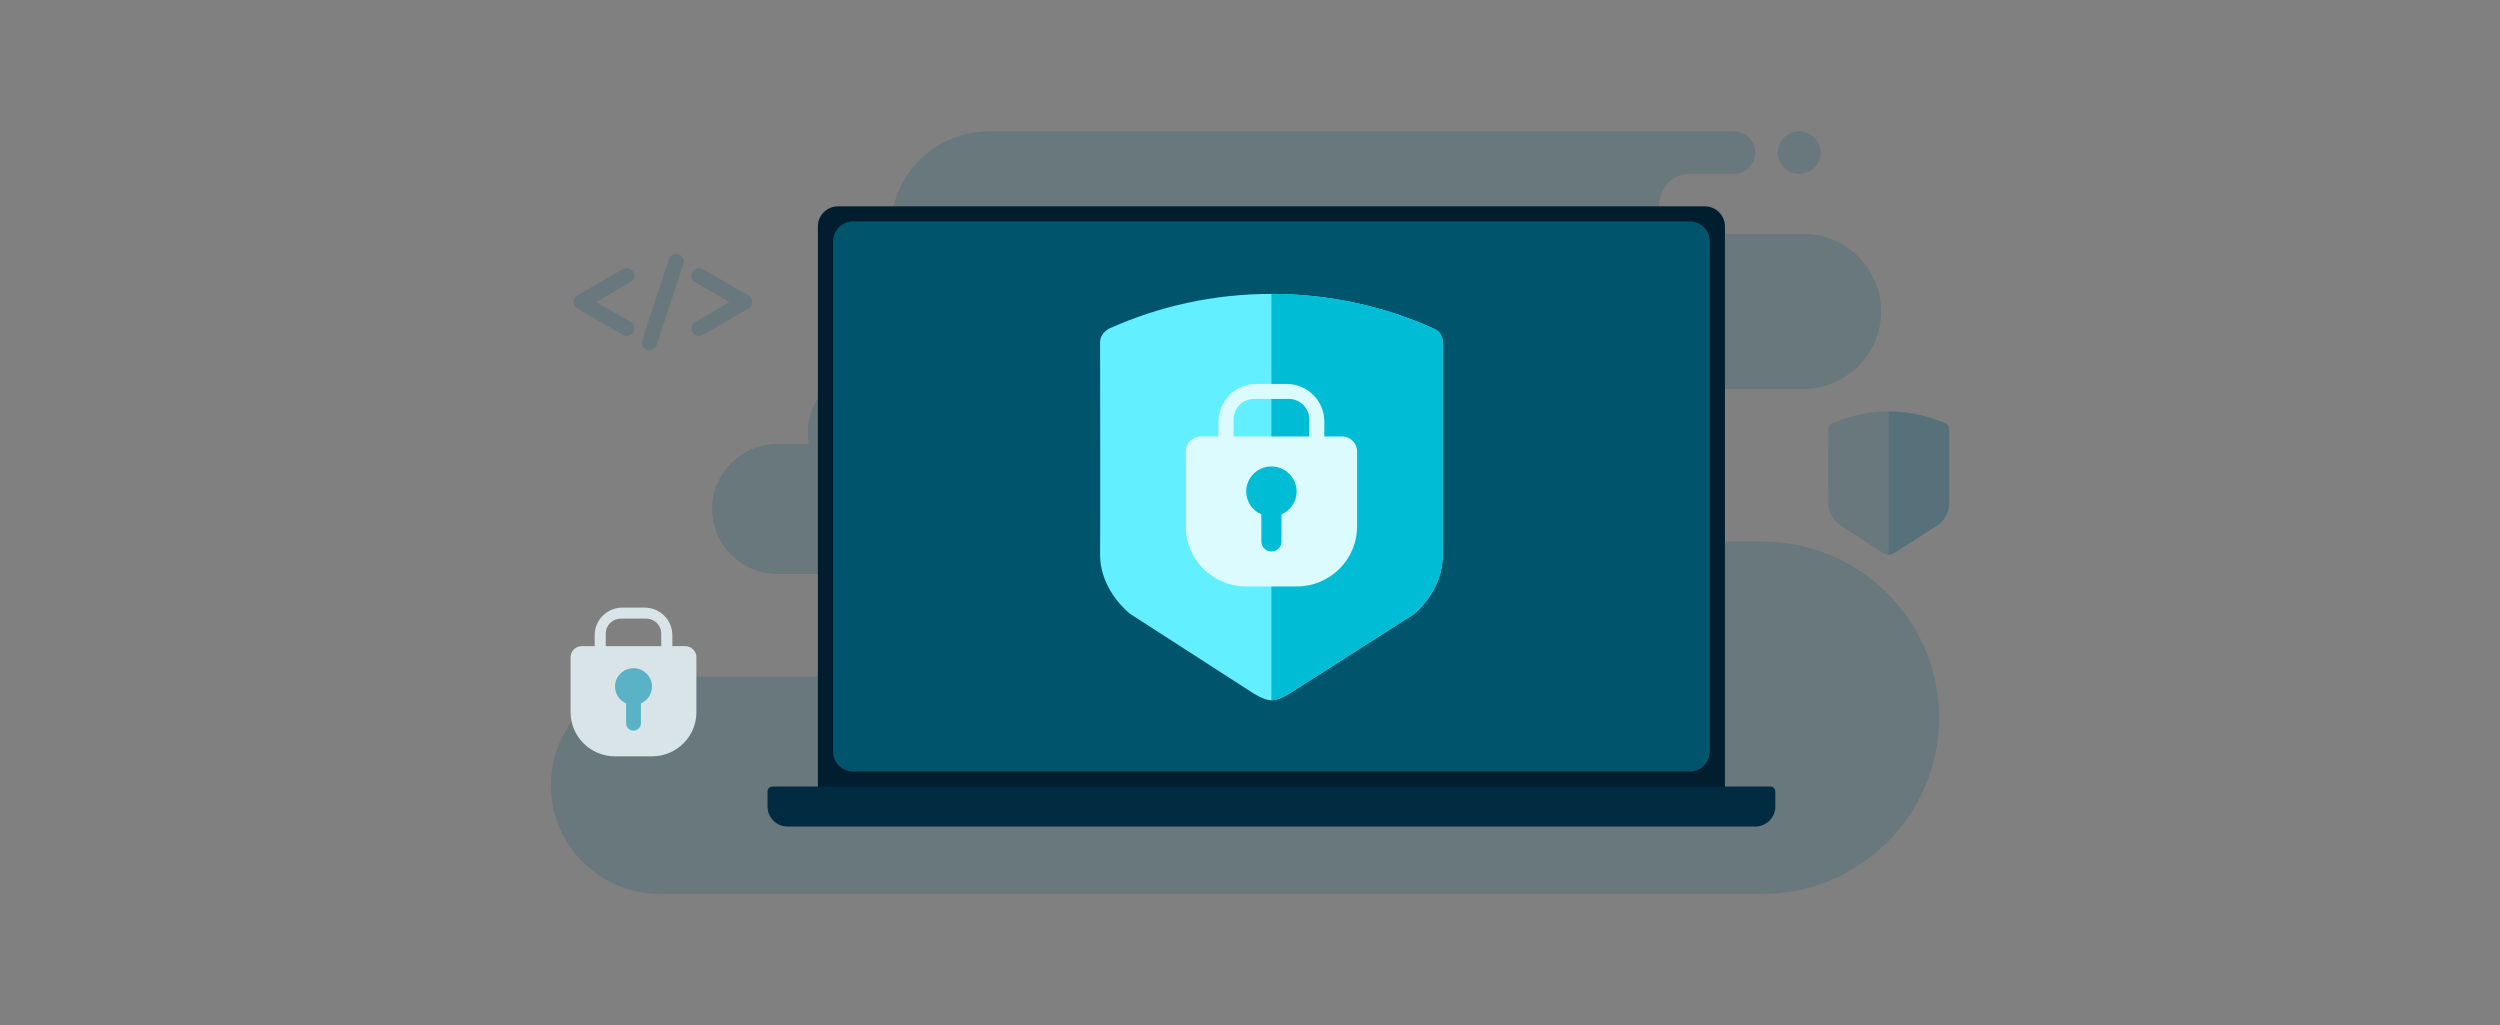 <svg width="590" height="242" viewBox="0 0 590 242" fill="none" xmlns="http://www.w3.org/2000/svg">
<rect x="0" y="0" width="590" height="242" fill="#808080" stroke="none"/>
<g clip-path="url(#clip0_293_893)">
<path fill-rule="evenodd" clip-rule="evenodd" d="M404.078 55.197H425.514C435.694 55.197 443.946 63.388 443.946 73.492C443.946 83.596 435.694 91.787 425.514 91.787H417.217H402.919C393.724 91.787 386.27 99.185 386.27 108.311C386.27 111.568 387.219 114.605 388.859 117.164H355.066C355.253 118.119 355.351 119.106 355.351 120.115C355.351 122.91 354.599 125.53 353.283 127.787H415.703C438.854 127.787 457.622 146.415 457.622 169.393C457.622 192.372 438.854 211 415.703 211H351.487H261.108H155.865C141.58 211 130 199.506 130 185.328C130 171.15 141.58 159.656 155.865 159.656H220.343C222.741 149.733 228.72 141.194 236.847 135.459H183.514C174.975 135.459 168.054 128.589 168.054 120.115C168.054 111.641 174.975 104.77 183.514 104.77H190.884C190.73 103.908 190.649 103.021 190.649 102.115C190.649 93.803 197.437 87.066 205.811 87.066H225.263C221.533 83.718 219.189 78.876 219.189 73.492C219.189 73.056 219.205 72.623 219.235 72.195C213.78 67.984 210.27 61.407 210.27 54.016C210.27 41.305 220.652 31 233.459 31H249.811H380.919H409.162C411.953 31 414.216 33.246 414.216 36.016C414.216 38.787 411.953 41.033 409.162 41.033H400.069H398.757C394.816 41.033 391.622 44.203 391.622 48.115C391.622 52.026 394.816 55.197 398.757 55.197H404.078Z" fill="#00546C" fill-opacity="0.18"/>
<path d="M424.622 41.033C421.83 41.033 419.568 38.787 419.568 36.016C419.568 33.246 421.83 31 424.622 31C427.413 31 429.676 33.246 429.676 36.016C429.676 38.787 427.413 41.033 424.622 41.033Z" fill="#00546C" fill-opacity="0.18"/>
<path fill-rule="evenodd" clip-rule="evenodd" d="M140.34 149.895C140.34 146.306 143.272 143.396 146.888 143.396H152.127C155.744 143.396 158.675 146.306 158.675 149.895V152.495H161.731C163.178 152.495 164.351 153.658 164.351 155.094V168.094C164.351 173.837 159.66 178.493 153.873 178.493H145.142C139.356 178.493 134.665 173.837 134.665 168.094V155.094C134.665 153.658 135.838 152.495 137.284 152.495H140.34V149.895ZM142.959 152.495H156.056V149.518C156.056 147.573 154.467 145.995 152.507 145.995H146.509C144.548 145.995 142.959 147.573 142.959 149.518V152.495Z" fill="#D8E4E8"/>
<path fill-rule="evenodd" clip-rule="evenodd" d="M151.254 166C152.796 165.331 153.873 163.804 153.873 162.028C153.873 159.635 151.919 157.695 149.508 157.695C147.097 157.695 145.142 159.635 145.142 162.028C145.142 163.804 146.22 165.331 147.762 166V170.694C147.762 171.651 148.543 172.426 149.508 172.426C150.472 172.426 151.254 171.651 151.254 170.694V166Z" fill="#59B2C5"/>
<path fill-rule="evenodd" clip-rule="evenodd" d="M149.458 64.14C149.957 64.99 149.668 66.08 148.812 66.575L140.705 71.269L148.812 75.963C149.668 76.459 149.957 77.549 149.458 78.398C148.959 79.248 147.86 79.534 147.005 79.039L136.241 72.807C135.69 72.488 135.351 71.903 135.351 71.269C135.351 70.636 135.69 70.05 136.241 69.731L147.005 63.5C147.86 63.004 148.959 63.291 149.458 64.14Z" fill="#00546C" fill-opacity="0.18"/>
<path fill-rule="evenodd" clip-rule="evenodd" d="M160.124 60.006C161.066 60.31 161.581 61.315 161.274 62.25L154.996 81.391C154.689 82.326 153.677 82.837 152.735 82.532C151.793 82.228 151.277 81.223 151.584 80.288L157.863 61.148C158.169 60.213 159.182 59.702 160.124 60.006Z" fill="#00546C" fill-opacity="0.18"/>
<path fill-rule="evenodd" clip-rule="evenodd" d="M163.401 64.14C162.901 64.99 163.19 66.08 164.046 66.575L172.153 71.269L164.046 75.963C163.19 76.459 162.901 77.549 163.401 78.398C163.9 79.248 164.998 79.534 165.854 79.039L176.617 72.807C177.168 72.488 177.507 71.903 177.507 71.269C177.507 70.636 177.168 70.05 176.617 69.731L165.854 63.5C164.998 63.004 163.9 63.291 163.401 64.14Z" fill="#00546C" fill-opacity="0.18"/>
<path fill-rule="evenodd" clip-rule="evenodd" d="M432.156 100.014C431.459 100.431 431.459 101.056 431.459 101.056C431.459 101.056 431.485 118.136 431.459 118.865C431.485 121.885 433.978 123.76 433.978 123.76L444.156 130.321C444.156 130.321 445.068 130.943 445.73 130.946C446.401 130.95 447.329 130.321 447.329 130.321L457.612 123.76C457.612 123.76 460 121.885 460 118.865C460 118.449 460 101.056 460 101.056C460 101.056 460 100.33 459.304 100.014C455.168 98.142 450.572 97.098 445.73 97.098C440.887 97.098 436.291 98.142 432.156 100.014Z" fill="#00546C" fill-opacity="0.18"/>
<path fill-rule="evenodd" clip-rule="evenodd" d="M445.73 130.946C446.401 130.95 447.329 130.321 447.329 130.321L457.612 123.76C457.612 123.76 460 121.885 460 118.865V101.056C460 101.056 460 100.33 459.304 100.014C455.168 98.142 450.572 97.098 445.73 97.098V130.946Z" fill="#00546C" fill-opacity="0.18"/>
<path d="M402.324 48.705H197.784C195.157 48.705 193.027 50.819 193.027 53.426V185.623C193.027 188.23 195.157 190.344 197.784 190.344H402.324C404.951 190.344 407.081 188.23 407.081 185.623V53.426C407.081 50.819 404.951 48.705 402.324 48.705Z" fill="#002B41"/>
<path d="M402.324 48.705H197.784C195.157 48.705 193.027 50.819 193.027 53.426V185.623C193.027 188.23 195.157 190.344 197.784 190.344H402.324C404.951 190.344 407.081 188.23 407.081 185.623V53.426C407.081 50.819 404.951 48.705 402.324 48.705Z" fill="black" fill-opacity="0.3"/>
<path d="M181.135 186.803C181.135 186.151 181.668 185.623 182.324 185.623H417.784C418.441 185.623 418.973 186.151 418.973 186.803V190.344C418.973 192.952 416.843 195.066 414.216 195.066H185.892C183.265 195.066 181.135 192.952 181.135 190.344V186.803Z" fill="#002B41"/>
<path d="M398.757 52.246H201.351C198.724 52.246 196.595 54.36 196.595 56.967V177.361C196.595 179.968 198.724 182.082 201.351 182.082H398.757C401.384 182.082 403.514 179.968 403.514 177.361V56.967C403.514 54.36 401.384 52.246 398.757 52.246Z" fill="#00546C"/>
<path fill-rule="evenodd" clip-rule="evenodd" d="M261.594 77.623C259.622 78.803 259.622 80.574 259.622 80.574C259.622 80.574 259.693 128.967 259.622 131.033C259.693 139.59 266.757 144.902 266.757 144.902L295.595 163.492C295.595 163.492 298.179 165.252 300.054 165.262C301.956 165.272 304.585 163.492 304.585 163.492L333.72 144.902C333.72 144.902 340.486 139.59 340.486 131.033C340.486 129.852 340.486 80.574 340.486 80.574C340.486 80.574 340.486 78.516 338.514 77.623C326.797 72.317 313.774 69.361 300.054 69.361C286.334 69.361 273.311 72.317 261.594 77.623Z" fill="#62EFFF"/>
<path fill-rule="evenodd" clip-rule="evenodd" d="M300.054 165.262C301.956 165.272 304.585 163.492 304.585 163.492L333.72 144.902C333.72 144.902 340.487 139.59 340.487 131.033V80.574C340.487 80.574 340.487 78.516 338.514 77.623C326.797 72.317 313.774 69.361 300.054 69.361V165.262Z" fill="#00BCD4"/>
<path fill-rule="evenodd" clip-rule="evenodd" d="M287.568 99.459C287.568 94.57 291.561 90.607 296.486 90.607H303.622C308.547 90.607 312.541 94.57 312.541 99.459V103H316.703C318.673 103 320.27 104.585 320.27 106.541V124.246C320.27 132.069 313.881 138.41 306 138.41H294.108C286.227 138.41 279.838 132.069 279.838 124.246V106.541C279.838 104.585 281.435 103 283.405 103H287.568V99.459ZM291.135 103H308.973V98.946C308.973 96.296 306.809 94.148 304.139 94.148H295.969C293.299 94.148 291.135 96.296 291.135 98.946V103Z" fill="#DBFBFF"/>
<path fill-rule="evenodd" clip-rule="evenodd" d="M302.432 121.394C304.533 120.484 306 118.404 306 115.984C306 112.724 303.338 110.082 300.054 110.082C296.77 110.082 294.108 112.724 294.108 115.984C294.108 118.404 295.576 120.484 297.676 121.394V127.787C297.676 129.091 298.741 130.148 300.054 130.148C301.367 130.148 302.432 129.091 302.432 127.787V121.394Z" fill="#00BCD4"/>
</g>
<defs>
<clipPath id="clip0_293_893">
<rect width="330" height="180" fill="white" transform="translate(130 31)"/>
</clipPath>
</defs>
</svg>
